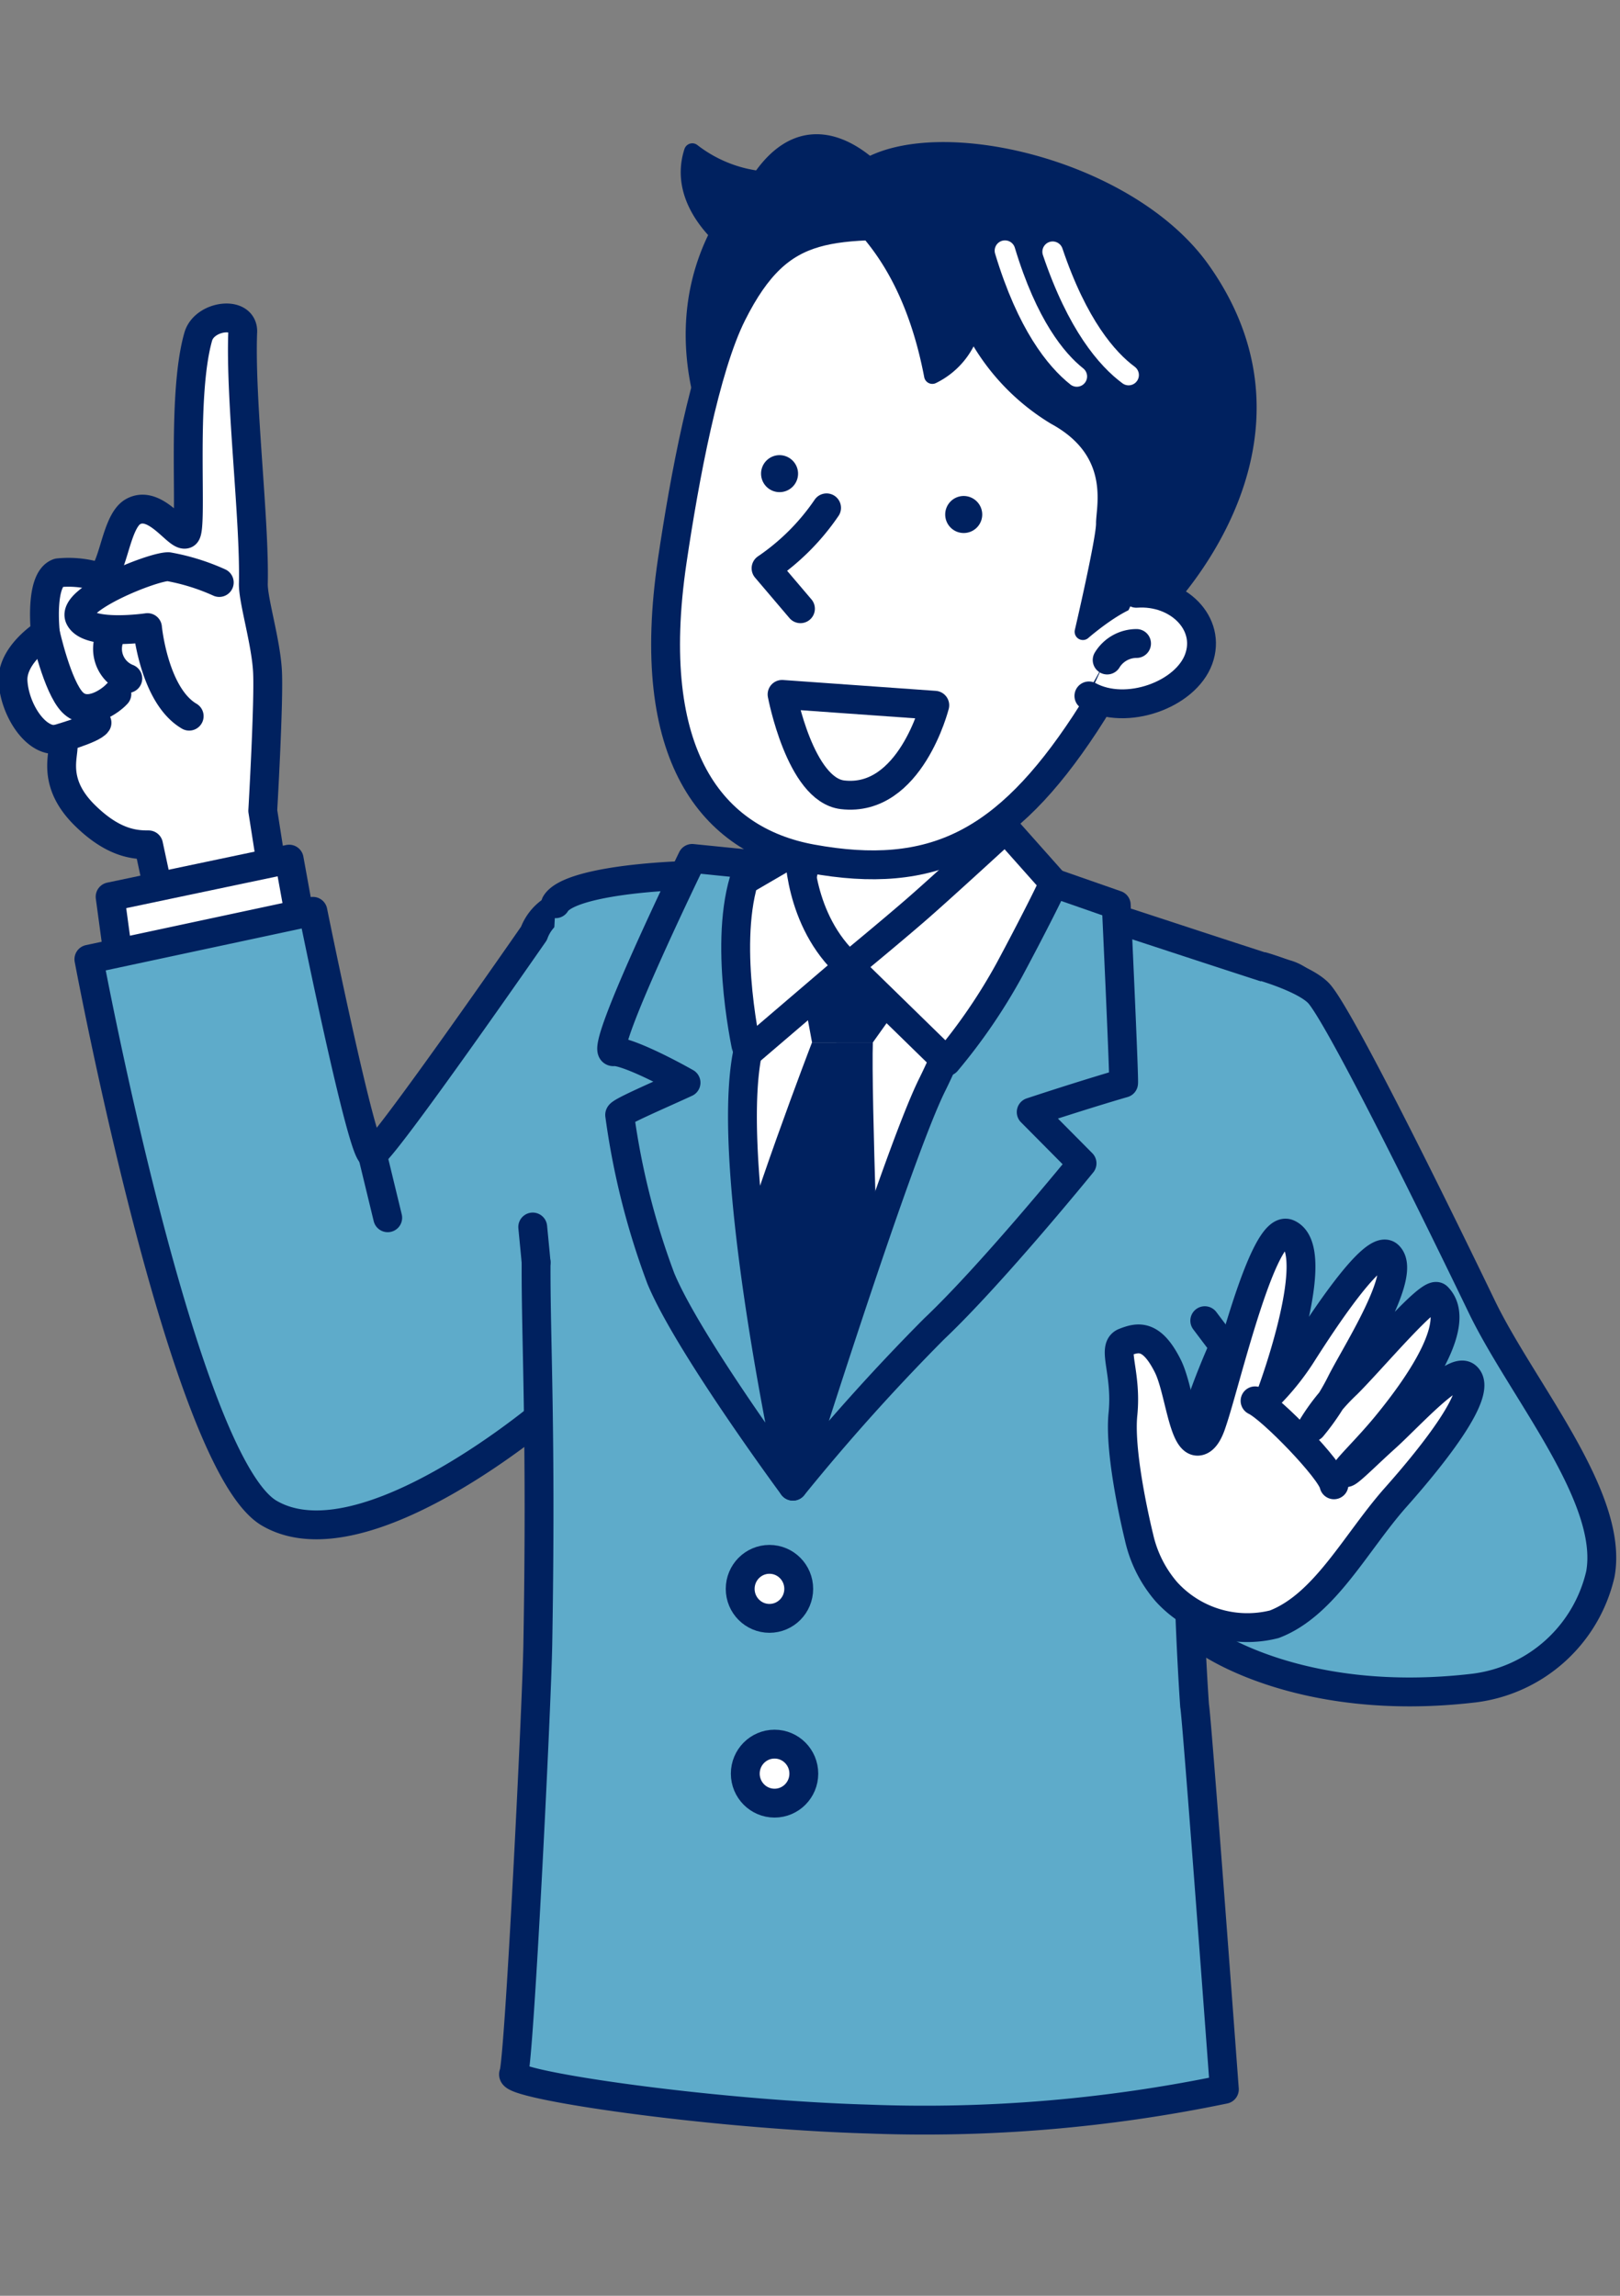 <svg xmlns="http://www.w3.org/2000/svg" xmlns:xlink="http://www.w3.org/1999/xlink" width="120" height="170" viewBox="0 0 120 170">
  <rect x="0" y="0" width="120" height="170" fill="#808080" stroke="none"/>
  <defs>
    <clipPath id="clip-path">
      <rect id="長方形_2241" data-name="長方形 2241" width="120" height="170" transform="translate(0 -10)" fill="none"/>
    </clipPath>
  </defs>
  <g id="staff_b_point" transform="translate(0 10)" clip-path="url(#clip-path)">
    <path id="パス_10529" data-name="パス 10529" d="M18.088,16.094c.06-1.6-2.838-1.238-3.293.344-1.313,4.571-.36,14.39-.945,14.624S11.622,28.479,9.966,29.4c-1.429.794-1.469,5.138-2.733,4.777a7.521,7.521,0,0,0-2.807-.246c-1.413.5-.953,4.477-.953,4.477s-2.51,1.547-2.4,3.552,1.57,4.4,3.162,4.316-1.1,2.393,2.145,5.6c2.065,2.039,3.628,2.207,4.732,2.2l1.858,8.663,8.016-2.169-1.414-9.021s.471-8.128.35-10.334-1.075-5.26-1.047-6.481c.11-4.725-.984-13.533-.788-18.637" transform="translate(-0.108 -1.515)" fill="#fff"/>
    <path id="パス_10530" data-name="パス 10530" d="M18.088,16.094c.06-1.6-2.838-1.238-3.293.344-1.313,4.571-.36,14.39-.945,14.624S11.622,28.479,9.966,29.4c-1.429.794-1.469,5.138-2.733,4.777a7.521,7.521,0,0,0-2.807-.246c-1.413.5-.953,4.477-.953,4.477s-2.51,1.547-2.4,3.552,1.57,4.4,3.162,4.316-1.1,2.393,2.145,5.6c2.065,2.039,3.628,2.207,4.732,2.2l1.858,8.663,8.016-2.169-1.414-9.021s.471-8.128.35-10.334-1.075-5.26-1.047-6.481c.11-4.725-.984-13.533-.788-18.637" transform="translate(-0.108 -1.515)" fill="none" stroke="#00215f" stroke-linecap="round" stroke-linejoin="round" stroke-width="2.137"/>
    <path id="パス_10531" data-name="パス 10531" d="M16.895,36.709a15.928,15.928,0,0,0-3.766-1.171C12,35.514,5.878,37.951,6.55,39.322s5.029.727,5.029.727.478,5.033,3.088,6.558" transform="translate(-0.654 -3.576)" fill="none" stroke="#00215f" stroke-linecap="round" stroke-linejoin="round" stroke-width="2.137"/>
    <path id="パス_10532" data-name="パス 10532" d="M3.741,41.019s.881,3.973,2.008,5.117,2.846-.126,3.285-.62" transform="translate(-0.376 -4.128)" fill="#fff"/>
    <path id="パス_10533" data-name="パス 10533" d="M3.741,41.019s.881,3.973,2.008,5.117,2.846-.126,3.285-.62" transform="translate(-0.376 -4.128)" fill="none" stroke="#00215f" stroke-linecap="round" stroke-linejoin="round" stroke-width="2.137"/>
    <path id="パス_10534" data-name="パス 10534" d="M9.058,41.245a2.351,2.351,0,0,0,1.3,3.146" transform="translate(-0.892 -4.151)" fill="#fff"/>
    <path id="パス_10535" data-name="パス 10535" d="M9.058,41.245a2.351,2.351,0,0,0,1.3,3.146" transform="translate(-0.892 -4.151)" fill="none" stroke="#00215f" stroke-linecap="round" stroke-linejoin="round" stroke-width="2.137"/>
    <path id="パス_10536" data-name="パス 10536" d="M4.588,49.629s2.753-.755,3.059-1.242" transform="translate(-0.462 -4.869)" fill="#fff"/>
    <path id="パス_10537" data-name="パス 10537" d="M4.588,49.629s2.753-.755,3.059-1.242" transform="translate(-0.462 -4.869)" fill="none" stroke="#00215f" stroke-linecap="round" stroke-linejoin="round" stroke-width="2.137"/>
    <path id="パス_10538" data-name="パス 10538" d="M23.276,64.813l-.943-5.195L9.07,62.405l.566,4.181" transform="translate(-0.913 -6)" fill="#fff"/>
    <path id="パス_10539" data-name="パス 10539" d="M23.276,64.813l-.943-5.195L9.07,62.405l.566,4.181" transform="translate(-0.913 -6)" fill="none" stroke="#00215f" stroke-linecap="round" stroke-linejoin="round" stroke-width="2.137"/>
    <path id="パス_10540" data-name="パス 10540" d="M41.609,100.544s-13.858,12-20.93,7.862C14.283,104.668,7.322,67.39,7.322,67.39l16.594-3.548s3.664,18.138,4.4,17.984S40.287,65.48,40.287,65.48A3.472,3.472,0,0,1,43.682,63.2" transform="translate(-0.737 -6.359)" fill="#5eabca"/>
    <path id="パス_10541" data-name="パス 10541" d="M41.609,100.544s-13.858,12-20.93,7.862C14.283,104.668,7.322,67.39,7.322,67.39l16.594-3.548s3.664,18.138,4.4,17.984S40.287,65.48,40.287,65.48A3.472,3.472,0,0,1,43.682,63.2" transform="translate(-0.737 -6.359)" fill="none" stroke="#00215f" stroke-linecap="round" stroke-linejoin="round" stroke-width="2.137"/>
    <line id="線_377" data-name="線 377" x2="1.141" y2="4.708" transform="translate(27.579 75.466)" fill="#7ab8d0"/>
    <line id="線_378" data-name="線 378" x2="1.141" y2="4.708" transform="translate(27.579 75.466)" fill="none" stroke="#00215f" stroke-linecap="round" stroke-linejoin="round" stroke-width="2.137"/>
    <path id="パス_10542" data-name="パス 10542" d="M43.967,89.606c-.03,5.744.4,12.436.127,28.264-.082,4.723-1.39,31.022-1.792,31.831s14.426,2.993,26.247,3.342a109.192,109.192,0,0,0,26.4-2.2s-2.051-27.8-2.206-28.411c-.566-8.361-.566-16.824-.566-17.294,0-7.791,12.113-25.325,11.39-29.379-.532-2.987-1.549-6.79-4.035-7.488-.941-.264-11.62-3.784-11.692-3.8-1.218-.3-24.284-3.217-26.871-3.421-5.387-.425-14.476.141-15.557,2" transform="translate(-4.256 -6.13)" fill="#5eabca"/>
    <path id="パス_10543" data-name="パス 10543" d="M43.967,89.606c-.03,5.744.4,12.436.127,28.264-.082,4.723-1.39,31.022-1.792,31.831s14.426,2.993,26.247,3.342a109.192,109.192,0,0,0,26.4-2.2s-2.051-27.8-2.206-28.411c-.566-8.361-.566-16.824-.566-17.294,0-7.791,12.113-25.325,11.39-29.379-.532-2.987-1.549-6.79-4.035-7.488-.941-.264-11.62-3.784-11.692-3.8-1.218-.3-24.284-3.217-26.871-3.421-5.387-.425-14.476.141-15.557,2" transform="translate(-4.256 -6.13)" fill="none" stroke="#00215f" stroke-linecap="round" stroke-linejoin="round" stroke-width="2.137"/>
    <path id="パス_10544" data-name="パス 10544" d="M78.469,48.234s-.7,9.9,1.912,13.946,2.384,3.963,2.384,3.963S71.9,79.679,66.571,78.956c-6.959-.944-8.03-12.139-8.03-12.139s3.1.55,5.907-4.912.819-12.754.819-12.754" transform="translate(-5.891 -4.854)" fill="#fff"/>
    <path id="パス_10545" data-name="パス 10545" d="M78.469,48.234s-.7,9.9,1.912,13.946,2.384,3.963,2.384,3.963S71.9,79.679,66.571,78.956c-6.959-.944-8.03-12.139-8.03-12.139s3.1.55,5.907-4.912.819-12.754.819-12.754" transform="translate(-5.891 -4.854)" fill="none" stroke="#00215f" stroke-linecap="round" stroke-linejoin="round" stroke-width="2.137"/>
    <path id="パス_10546" data-name="パス 10546" d="M58.3,66.627s26.734,2.462,25.931,2.192S64.29,106.753,64.29,106.753,54.062,87.617,55.323,82.846,59.17,68.481,58.3,66.627" transform="translate(-5.556 -6.705)" fill="#fff"/>
    <path id="パス_10547" data-name="パス 10547" d="M80.611,66.446S75.86,88.5,71.242,93.961a122.57,122.57,0,0,0-7.628,9.981c-5.822-13.758-1.834-38.121-1.673-38.1" transform="translate(-6.084 -6.626)" fill="none" stroke="#00215f" stroke-linecap="round" stroke-linejoin="round" stroke-width="2.137"/>
    <path id="パス_10548" data-name="パス 10548" d="M65.666,68.127l9.424.55-3.824,5.367H66.758Z" transform="translate(-6.608 -6.856)" fill="#00215f"/>
    <path id="パス_10549" data-name="パス 10549" d="M66.146,74.708S61.366,87.1,59.591,94.114l4.78,11.974,6.828-9.5s-.683-18.3-.546-21.883Z" transform="translate(-5.997 -7.518)" fill="#00215f"/>
    <path id="パス_10550" data-name="パス 10550" d="M89.8,76.308c.061-.28-.542-13.2-.542-13.2l-7.1-2.478s-4.335,11.363-6.543,15.814c-2.665,5.371-10.306,29.707-10.306,29.707a154.7,154.7,0,0,1,10.44-11.633c4.283-4.046,10.974-12.274,10.974-12.274l-3.765-3.794c4.238-1.394,6.843-2.141,6.843-2.141" transform="translate(-6.572 -6.101)" fill="#5eabca"/>
    <path id="パス_10551" data-name="パス 10551" d="M89.8,76.308c.061-.28-.542-13.2-.542-13.2l-7.1-2.478s-4.335,11.363-6.543,15.814c-2.665,5.371-10.306,29.707-10.306,29.707a154.7,154.7,0,0,1,10.44-11.633c4.283-4.046,10.974-12.274,10.974-12.274l-3.765-3.794C87.192,77.054,89.8,76.308,89.8,76.308Z" transform="translate(-6.572 -6.101)" fill="none" stroke="#00215f" stroke-linecap="round" stroke-linejoin="round" stroke-width="2.137"/>
    <path id="パス_10552" data-name="パス 10552" d="M60.44,73.963c1.147-5.663,3.186-13.671,3.186-13.671l-7.283-.734s-7.026,14.435-5.827,14.313c.753-.076,3.3,1.126,5.371,2.293-1.945.9-4.916,2.159-4.916,2.386a55.631,55.631,0,0,0,3.05,12.112c2.007,4.856,9.782,15.379,9.782,15.379s-5.141-23.3-3.364-32.079" transform="translate(-5.07 -5.993)" fill="#5eabca"/>
    <path id="パス_10553" data-name="パス 10553" d="M60.44,73.963c1.147-5.663,3.186-13.671,3.186-13.671l-7.283-.734s-7.026,14.435-5.827,14.313c.753-.076,3.3,1.126,5.371,2.293-1.945.9-4.916,2.159-4.916,2.386a55.631,55.631,0,0,0,3.05,12.112c2.007,4.856,9.782,15.379,9.782,15.379S58.663,82.742,60.44,73.963Z" transform="translate(-5.07 -5.993)" fill="none" stroke="#00215f" stroke-linecap="round" stroke-linejoin="round" stroke-width="2.137"/>
    <path id="パス_10554" data-name="パス 10554" d="M61.194,61.127l4.1-2.386s-.091,5.322,3.687,8.717l-7.511,6.423s-1.775-7.662-.273-12.754" transform="translate(-6.097 -5.911)" fill="#fff"/>
    <path id="パス_10555" data-name="パス 10555" d="M61.194,61.127l4.1-2.386s-.091,5.322,3.687,8.717l-7.511,6.423S59.693,66.219,61.194,61.127Z" transform="translate(-6.097 -5.911)" fill="none" stroke="#00215f" stroke-linecap="round" stroke-linejoin="round" stroke-width="2.137"/>
    <path id="パス_10556" data-name="パス 10556" d="M69.917,67.294l7.238,7.065A41.772,41.772,0,0,0,81.8,67.57c1.611-2.994,3.363-6.456,3.277-6.468L81.525,57.11s-4.78,4.4-6.691,6.055-4.917,4.129-4.917,4.129" transform="translate(-7.036 -5.747)" fill="#fff"/>
    <path id="パス_10557" data-name="パス 10557" d="M69.917,67.294l7.238,7.065A41.772,41.772,0,0,0,81.8,67.57c1.611-2.994,3.363-6.456,3.277-6.468L81.525,57.11s-4.78,4.4-6.691,6.055S69.917,67.294,69.917,67.294Z" transform="translate(-7.036 -5.747)" fill="none" stroke="#00215f" stroke-linecap="round" stroke-linejoin="round" stroke-width="2.137"/>
    <path id="パス_10558" data-name="パス 10558" d="M62.005,3.334a10.076,10.076,0,0,1-5.014-2.051c-.845,2.619.658,4.8,1.91,6.076-.093.182-.184.367-.273.559-3.844,8.245.836,16.129.836,16.129l11.74-20.57s-4.988-6.354-9.2-.143" transform="translate(-5.71 -0.061)" fill="#00215f"/>
    <path id="パス_10559" data-name="パス 10559" d="M62.005,3.334a10.076,10.076,0,0,1-5.014-2.051c-.845,2.619.658,4.8,1.91,6.076-.093.182-.184.367-.273.559-3.844,8.245.836,16.129.836,16.129l11.74-20.57S66.217-2.877,62.005,3.334Z" transform="translate(-5.71 -0.061)" fill="none" stroke="#00215f" stroke-linecap="round" stroke-linejoin="round" stroke-width="1.221"/>
    <path id="パス_10560" data-name="パス 10560" d="M59.747,13.992C57.736,18,56.223,26.132,55.313,32.27c-2.145,14.461,2.946,20.718,10.314,22.068,9,1.65,14.419-1.124,20.265-10,2.9-4.405,7.141-12.737,7.136-18.787S85.262,7.466,76.161,7.461,63.38,6.753,59.747,13.992" transform="translate(-5.516 -0.749)" fill="#fff"/>
    <path id="パス_10561" data-name="パス 10561" d="M59.747,13.992C57.736,18,56.223,26.132,55.313,32.27c-2.145,14.461,2.946,20.718,10.314,22.068,9,1.65,14.419-1.124,20.265-10,2.9-4.405,7.141-12.737,7.136-18.787S85.262,7.466,76.161,7.461,63.38,6.753,59.747,13.992Z" transform="translate(-5.516 -0.749)" fill="none" stroke="#00215f" stroke-linecap="round" stroke-linejoin="round" stroke-width="2.137"/>
    <path id="パス_10562" data-name="パス 10562" d="M92.585,35.517s12.793-12.2,3.4-25.428C89.735,1.29,71.674-1.736,69.14,4.707c-.336.856,4.9,2.891,6.877,13.235a5.591,5.591,0,0,0,2.961-3.6,16.285,16.285,0,0,0,6.137,6.635c4.8,2.613,3.624,6.752,3.64,7.909s-1.585,8.022-1.585,8.022,3.621-3.163,4.919-2.417.5,1.025.5,1.025" transform="translate(-6.956 -0.126)" fill="#00215f"/>
    <path id="パス_10563" data-name="パス 10563" d="M92.585,35.517s12.793-12.2,3.4-25.428C89.735,1.29,71.674-1.736,69.14,4.707c-.336.856,4.9,2.891,6.877,13.235a5.591,5.591,0,0,0,2.961-3.6,16.285,16.285,0,0,0,6.137,6.635c4.8,2.613,3.624,6.752,3.64,7.909s-1.585,8.022-1.585,8.022,3.621-3.163,4.919-2.417.5,1.025.5,1.025" transform="translate(-6.956 -0.126)" fill="none" stroke="#00215f" stroke-linecap="round" stroke-linejoin="round" stroke-width="1.221"/>
    <path id="パス_10564" data-name="パス 10564" d="M75.725,46.857s-1.817,7.214-6.829,6.631c-3.152-.367-4.483-7.435-4.483-7.435Z" transform="translate(-6.482 -4.634)" fill="#fff"/>
    <path id="パス_10565" data-name="パス 10565" d="M75.725,46.857s-1.817,7.214-6.829,6.631c-3.152-.367-4.483-7.435-4.483-7.435Z" transform="translate(-6.482 -4.634)" fill="none" stroke="#00215f" stroke-linecap="round" stroke-linejoin="round" stroke-width="2.137"/>
    <path id="パス_10566" data-name="パス 10566" d="M93.2,37.727c3.1-.219,5.581,2.239,4.617,4.873s-5.339,4.239-8.132,2.727" transform="translate(-9.026 -3.795)" fill="#fff"/>
    <path id="パス_10567" data-name="パス 10567" d="M93.2,37.727c3.1-.219,5.581,2.239,4.617,4.873s-5.339,4.239-8.132,2.727" transform="translate(-9.026 -3.795)" fill="none" stroke="#00215f" stroke-linecap="round" stroke-linejoin="round" stroke-width="2.137"/>
    <path id="パス_10568" data-name="パス 10568" d="M67.576,30.694a16.922,16.922,0,0,1-4.482,4.476l2.547,2.994" transform="translate(-6.349 -3.089)" fill="#fff"/>
    <path id="パス_10569" data-name="パス 10569" d="M67.576,30.694a16.922,16.922,0,0,1-4.482,4.476l2.547,2.994" transform="translate(-6.349 -3.089)" fill="none" stroke="#00215f" stroke-linecap="round" stroke-linejoin="round" stroke-width="2.137"/>
    <path id="パス_10570" data-name="パス 10570" d="M80.591,31.055a1.371,1.371,0,1,1-1.414-1.336,1.376,1.376,0,0,1,1.414,1.336" transform="translate(-7.834 -2.991)" fill="#00215f"/>
    <path id="パス_10571" data-name="パス 10571" d="M65.423,27.692a1.37,1.37,0,1,1-1.414-1.336,1.376,1.376,0,0,1,1.414,1.336" transform="translate(-6.308 -2.652)" fill="#00215f"/>
    <path id="パス_10572" data-name="パス 10572" d="M91.188,43.086a2.553,2.553,0,0,1,2.176-1.223" transform="translate(-9.176 -4.213)" fill="#fff"/>
    <path id="パス_10573" data-name="パス 10573" d="M91.188,43.086a2.553,2.553,0,0,1,2.176-1.223" transform="translate(-9.176 -4.213)" fill="none" stroke="#00215f" stroke-linecap="round" stroke-linejoin="round" stroke-width="2.137"/>
    <path id="パス_10574" data-name="パス 10574" d="M86.7,9.609c1.831,5.415,4.029,7.947,5.624,9.129" transform="translate(-8.725 -0.967)" fill="none" stroke="#fff" stroke-linecap="round" stroke-linejoin="round" stroke-width="1.526"/>
    <path id="パス_10575" data-name="パス 10575" d="M82.772,9.521c1.652,5.474,3.766,8.076,5.321,9.312" transform="translate(-8.33 -0.958)" fill="none" stroke="#fff" stroke-linecap="round" stroke-linejoin="round" stroke-width="1.526"/>
    <path id="パス_10576" data-name="パス 10576" d="M65.3,119.454a2.168,2.168,0,1,1-2.168-2.185,2.177,2.177,0,0,1,2.168,2.185" transform="translate(-6.135 -11.801)" fill="#fff"/>
    <ellipse id="楕円形_176" data-name="楕円形 176" cx="2.168" cy="2.185" rx="2.168" ry="2.185" transform="translate(54.829 105.468)" fill="none" stroke="#00215f" stroke-linecap="round" stroke-linejoin="round" stroke-width="2.137"/>
    <path id="パス_10577" data-name="パス 10577" d="M65.72,134.668a2.168,2.168,0,1,1-2.168-2.185,2.177,2.177,0,0,1,2.168,2.185" transform="translate(-6.177 -13.332)" fill="#fff"/>
    <ellipse id="楕円形_177" data-name="楕円形 177" cx="2.168" cy="2.185" rx="2.168" ry="2.185" transform="translate(55.206 119.151)" fill="none" stroke="#00215f" stroke-linecap="round" stroke-linejoin="round" stroke-width="2.137"/>
    <path id="パス_10578" data-name="パス 10578" d="M44.126,92.523s-.062-.718-.25-2.618" transform="translate(-4.415 -9.047)" fill="#7ab8d0"/>
    <path id="パス_10579" data-name="パス 10579" d="M44.126,92.523s-.062-.718-.25-2.618" transform="translate(-4.415 -9.047)" fill="none" stroke="#00215f" stroke-linecap="round" stroke-linejoin="round" stroke-width="2.137"/>
    <path id="パス_10580" data-name="パス 10580" d="M103.216,68.47s3.254.937,4.184,2.061c1.357,1.641,6.37,11.453,12.006,23.126,2.972,6.155,9.822,14.115,8.777,19.8a10.993,10.993,0,0,1-9.323,8.428c-12.918,1.532-19.827-3.483-19.827-3.483l-3.252-10.147,13.793.613L98.882,94.685" transform="translate(-9.639 -6.89)" fill="#5eabca"/>
    <path id="パス_10581" data-name="パス 10581" d="M103.216,68.47s3.254.937,4.184,2.061c1.357,1.641,6.37,11.453,12.006,23.126,2.972,6.155,9.822,14.115,8.777,19.8a10.993,10.993,0,0,1-9.323,8.428c-12.918,1.532-19.827-3.483-19.827-3.483l-3.252-10.147,13.793.613L98.882,94.685" transform="translate(-9.639 -6.89)" fill="none" stroke="#00215f" stroke-linecap="round" stroke-linejoin="round" stroke-width="2.137"/>
    <path id="パス_10582" data-name="パス 10582" d="M103.673,119.371c3.752-1.44,6.03-6.067,9-9.41,2.809-3.158,6.518-7.851,5.225-8.941-.92-.775-4.194,2.932-6.023,4.576-1.417,1.274-2.809,2.7-2.913,2.535s1.535-1.694,2.979-3.447c2.855-3.467,5.584-7.757,3.815-9.55-.539-.545-4.806,4.568-6.7,6.453a15.14,15.14,0,0,0-2.586,3.188,16.993,16.993,0,0,0,2.167-3.327c1.108-2.189,4.91-8.059,3.49-9.386-1.069-1-5.061,5.188-6.305,7.129a18.39,18.39,0,0,1-2.331,3s3.9-10.512,1.209-11.738c-1.881-.858-4.595,10.865-5.608,13.858-.1.3-.435,1.451-1.067,1.506-1.118.1-1.395-3.871-2.242-5.562-1.215-2.426-2.234-2.141-3.207-1.764s.194,2.243-.119,5.33,1.193,9.111,1.193,9.111a9.244,9.244,0,0,0,2.019,4.024,8.1,8.1,0,0,0,8,2.413" transform="translate(-9.277 -9.098)" fill="#fff"/>
    <path id="パス_10583" data-name="パス 10583" d="M103.673,119.371c3.752-1.44,6.03-6.067,9-9.41,2.809-3.158,6.518-7.851,5.225-8.941-.92-.775-4.194,2.932-6.023,4.576-1.417,1.274-2.809,2.7-2.913,2.535s1.535-1.694,2.979-3.447c2.855-3.467,5.584-7.757,3.815-9.55-.539-.545-4.806,4.568-6.7,6.453a15.14,15.14,0,0,0-2.586,3.188,16.993,16.993,0,0,0,2.167-3.327c1.108-2.189,4.91-8.059,3.49-9.386-1.069-1-5.061,5.188-6.305,7.129a18.39,18.39,0,0,1-2.331,3s3.9-10.512,1.209-11.738c-1.881-.858-4.595,10.865-5.608,13.858-.1.3-.435,1.451-1.067,1.506-1.118.1-1.395-3.871-2.242-5.562-1.215-2.426-2.234-2.141-3.207-1.764s.194,2.243-.119,5.33,1.193,9.111,1.193,9.111a9.244,9.244,0,0,0,2.019,4.024A8.1,8.1,0,0,0,103.673,119.371Z" transform="translate(-9.277 -9.098)" fill="none" stroke="#00215f" stroke-linecap="round" stroke-linejoin="round" stroke-width="2.137"/>
    <path id="パス_10584" data-name="パス 10584" d="M103.369,104.218c1.208.557,5.655,5.144,5.845,6.218" transform="translate(-10.402 -10.488)" fill="#fff"/>
    <path id="パス_10585" data-name="パス 10585" d="M103.369,104.218c1.208.557,5.655,5.144,5.845,6.218" transform="translate(-10.402 -10.488)" fill="none" stroke="#00215f" stroke-linecap="round" stroke-linejoin="round" stroke-width="2.137"/>
  </g>
</svg>
